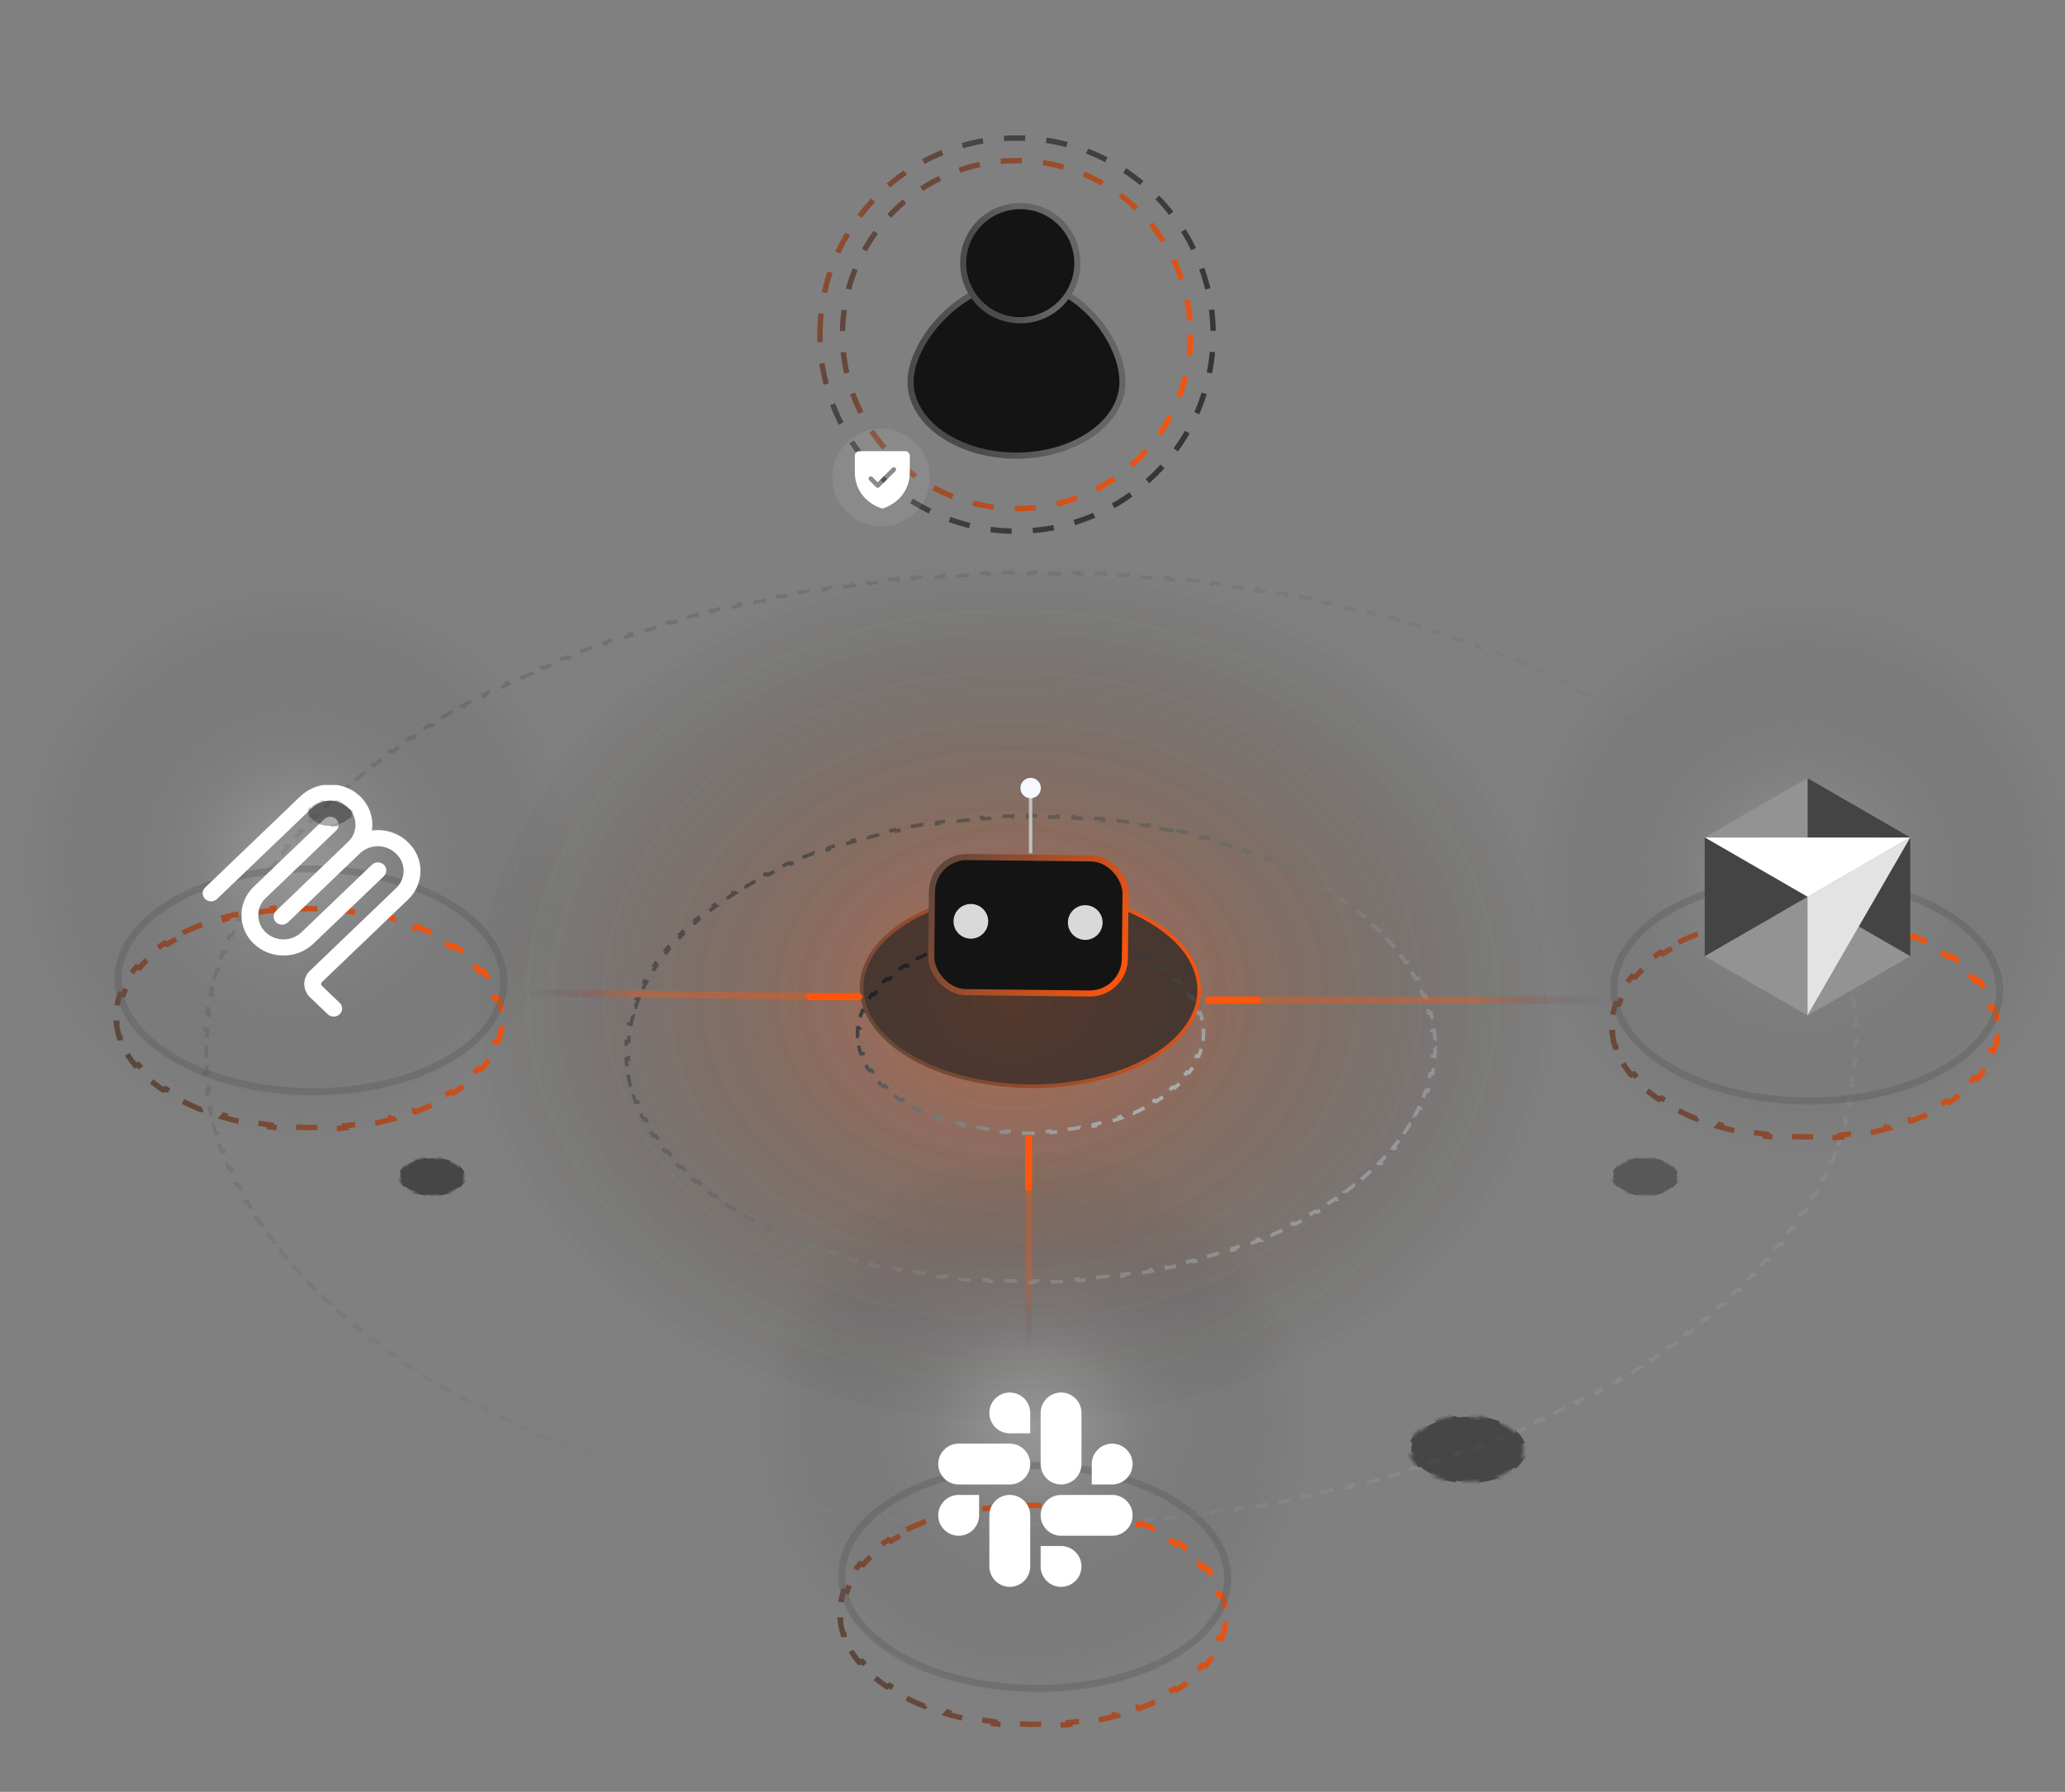 <svg width="318" height="276" viewBox="0 0 318 276" fill="none" xmlns="http://www.w3.org/2000/svg">
<rect x="0" y="0" width="318" height="276" fill="#808080" stroke="none"/>
<ellipse opacity="0.17" cx="155.959" cy="153.467" rx="89.764" ry="112.349" transform="rotate(90 155.959 153.467)" fill="url(#paint0_radial_4287_53180)"/>
<ellipse opacity="0.17" cx="155.959" cy="153.467" rx="89.764" ry="112.349" transform="rotate(90 155.959 153.467)" fill="url(#paint1_radial_4287_53180)"/>
<ellipse opacity="0.17" cx="155.959" cy="153.467" rx="89.764" ry="112.349" transform="rotate(90 155.959 153.467)" fill="url(#paint2_radial_4287_53180)"/>
<path d="M158.402 210.139C158.402 199.79 158.402 185.646 158.402 175.297" stroke="url(#paint3_linear_4287_53180)" stroke-opacity="0.35" stroke-width="1.089" stroke-linecap="round" stroke-linejoin="round"/>
<path d="M141.038 147.765C141.616 147.466 142.211 147.183 142.821 146.917L143.031 147.076C143.643 146.81 144.271 146.561 144.911 146.329L144.726 146.162C145.383 145.924 146.052 145.703 146.734 145.501L146.735 145.501L146.895 145.678C147.576 145.476 148.269 145.293 148.971 145.127L148.837 144.944C149.555 144.775 150.283 144.625 151.018 144.493L151.123 144.682C151.854 144.551 152.592 144.439 153.336 144.346L153.258 144.153C154.016 144.057 154.778 143.982 155.544 143.925L155.592 144.121C156.351 144.064 157.113 144.027 157.876 144.009L157.858 143.811L157.857 143.81C158.632 143.792 159.408 143.794 160.181 143.814L160.172 144.011C160.937 144.031 161.7 144.071 162.459 144.129L162.499 143.934C163.268 143.993 164.033 144.07 164.792 144.168L164.722 144.362C165.47 144.458 166.211 144.574 166.944 144.709L167.042 144.52C167.782 144.656 168.514 144.811 169.234 144.985L169.106 145.168C169.811 145.338 170.506 145.528 171.188 145.737L171.345 145.562C172.03 145.771 172.702 145.999 173.359 146.245L173.176 146.411C173.817 146.651 174.443 146.91 175.053 147.186L175.262 147.03C175.87 147.306 176.463 147.6 177.037 147.911L176.803 148.054C177.083 148.205 177.358 148.361 177.628 148.521C177.898 148.681 178.162 148.844 178.417 149.009L178.67 148.878C179.195 149.216 179.688 149.565 180.15 149.923L179.877 150.041C180.34 150.4 180.772 150.768 181.172 151.144L181.463 151.041C181.873 151.426 182.25 151.82 182.595 152.221L182.29 152.307C182.633 152.706 182.945 153.112 183.224 153.523L183.542 153.453C183.826 153.873 184.075 154.299 184.292 154.729L183.965 154.782C184.179 155.208 184.361 155.639 184.51 156.073L184.845 156.037C184.996 156.477 185.113 156.92 185.196 157.366L184.857 157.385C184.939 157.825 184.987 158.266 185.003 158.708L185.343 158.707C185.359 159.154 185.344 159.601 185.293 160.048L184.95 160.033C184.899 160.472 184.816 160.911 184.7 161.348L185.037 161.38C184.919 161.821 184.769 162.259 184.585 162.693L184.253 162.644C184.073 163.071 183.86 163.494 183.616 163.913L183.94 163.978C183.693 164.399 183.414 164.814 183.103 165.224L182.791 165.144C182.487 165.545 182.152 165.94 181.786 166.328L182.086 166.425C181.72 166.813 181.321 167.194 180.893 167.567L180.609 167.457C180.191 167.82 179.744 168.176 179.267 168.522L179.537 168.647C179.062 168.993 178.556 169.329 178.023 169.655L177.774 169.519C177.514 169.678 177.247 169.835 176.973 169.989C176.699 170.143 176.421 170.293 176.139 170.439L176.368 170.587C175.789 170.886 175.195 171.17 174.585 171.435L174.376 171.276C173.764 171.543 173.137 171.792 172.497 172.024L172.681 172.191C172.024 172.429 171.354 172.649 170.672 172.851L170.513 172.675C169.832 172.877 169.139 173.06 168.437 173.226L168.569 173.409C167.851 173.578 167.124 173.728 166.389 173.86L166.285 173.671C165.554 173.801 164.816 173.914 164.072 174.007L164.148 174.2C163.391 174.295 162.628 174.371 161.863 174.428L161.816 174.232C161.057 174.289 160.295 174.325 159.532 174.344L159.549 174.543C158.774 174.561 157.999 174.558 157.225 174.538L157.236 174.341C156.472 174.321 155.708 174.282 154.949 174.224L154.906 174.42C154.137 174.361 153.372 174.282 152.613 174.184L152.686 173.991C151.938 173.894 151.197 173.779 150.464 173.644L150.362 173.833C149.623 173.697 148.892 173.542 148.172 173.367L148.302 173.185C147.596 173.014 146.901 172.825 146.218 172.616L146.061 172.79C145.376 172.581 144.704 172.354 144.047 172.107L144.231 171.942C143.591 171.702 142.965 171.443 142.355 171.167L142.144 171.322C141.535 171.046 140.943 170.753 140.37 170.442L140.604 170.299C140.324 170.147 140.049 169.992 139.778 169.832C139.508 169.672 139.246 169.509 138.99 169.344L138.736 169.475C138.212 169.136 137.718 168.787 137.255 168.429L137.531 168.312C137.068 167.953 136.635 167.586 136.235 167.21L135.944 167.312C135.533 166.926 135.156 166.533 134.811 166.132L135.117 166.046C134.773 165.647 134.463 165.241 134.184 164.83L133.864 164.899C133.58 164.479 133.331 164.053 133.114 163.623L133.443 163.57C133.229 163.144 133.047 162.714 132.898 162.28L132.561 162.316C132.41 161.876 132.294 161.432 132.211 160.987L132.551 160.968C132.469 160.528 132.421 160.087 132.405 159.645L132.062 159.646C132.046 159.199 132.062 158.751 132.113 158.305L132.115 158.305L132.458 158.32C132.509 157.881 132.592 157.442 132.708 157.005L132.37 156.973C132.487 156.532 132.637 156.094 132.821 155.659L133.155 155.709C133.335 155.282 133.548 154.858 133.793 154.44L133.467 154.375C133.713 153.954 133.992 153.538 134.302 153.128L134.617 153.209C134.921 152.808 135.256 152.413 135.622 152.025L135.32 151.928L135.318 151.928C135.685 151.539 136.085 151.159 136.513 150.786L136.799 150.896C137.217 150.532 137.663 150.176 138.14 149.83L137.87 149.705C138.345 149.36 138.849 149.024 139.383 148.697L139.633 148.834C139.893 148.675 140.16 148.518 140.434 148.363C140.708 148.209 140.986 148.059 141.269 147.913L141.038 147.765Z" stroke="url(#paint4_linear_4287_53180)" stroke-width="0.561" stroke-dasharray="1.92 1.92"/>
<path opacity="0.63" d="M181.15 127.897C181.879 128.055 182.604 128.221 183.325 128.396L183.198 128.578C183.912 128.751 184.621 128.932 185.326 129.121L185.465 128.942C186.172 129.132 186.873 129.329 187.568 129.535L187.416 129.71C188.105 129.914 188.79 130.127 189.468 130.347L189.632 130.175C190.311 130.395 190.985 130.624 191.652 130.86L191.476 131.028C192.136 131.262 192.791 131.504 193.439 131.754L193.626 131.59C194.273 131.84 194.914 132.097 195.548 132.362L195.349 132.522C195.976 132.784 196.597 133.054 197.21 133.332L197.419 133.177C198.032 133.454 198.638 133.74 199.236 134.033L199.017 134.183C199.607 134.472 200.191 134.769 200.766 135.073L200.996 134.928C201.569 135.231 202.134 135.542 202.692 135.86L202.454 136C202.731 136.158 203.006 136.317 203.279 136.479C203.552 136.64 203.822 136.803 204.088 136.967L204.334 136.832C204.871 137.162 205.396 137.496 205.907 137.835L205.65 137.964C206.162 138.303 206.661 138.647 207.147 138.995L207.413 138.872C207.905 139.225 208.384 139.581 208.85 139.942L208.577 140.06C209.043 140.42 209.495 140.785 209.934 141.154L210.214 141.042C210.658 141.415 211.087 141.791 211.504 142.171L211.217 142.275C211.633 142.655 212.034 143.039 212.423 143.426L212.718 143.328C213.111 143.719 213.489 144.114 213.854 144.512L213.554 144.602C213.918 144.999 214.268 145.399 214.604 145.802L214.911 145.718C215.25 146.124 215.575 146.534 215.886 146.946L215.573 147.023C215.883 147.434 216.179 147.848 216.461 148.265L216.779 148.194C217.063 148.615 217.332 149.037 217.588 149.462L217.266 149.525C217.52 149.949 217.76 150.374 217.986 150.802L218.314 150.746C218.542 151.177 218.75 151.611 218.949 152.046L218.622 152.093C218.82 152.525 219.003 152.96 219.172 153.396L219.505 153.355C219.675 153.794 219.828 154.235 219.969 154.677L219.636 154.71C219.777 155.15 219.903 155.591 220.015 156.032L220.351 156.007C220.464 156.451 220.562 156.896 220.646 157.343L220.307 157.361C220.39 157.805 220.459 158.25 220.513 158.696L220.851 158.685C220.906 159.132 220.948 159.58 220.974 160.029L220.632 160.033C220.657 160.479 220.668 160.924 220.665 161.37L221.003 161.374C221 161.822 220.985 162.27 220.953 162.718L220.611 162.708C220.579 163.153 220.533 163.598 220.472 164.042L220.81 164.061C220.749 164.507 220.675 164.953 220.586 165.398L220.247 165.372C220.158 165.814 220.055 166.256 219.937 166.696L220.273 166.728C220.155 167.17 220.023 167.611 219.877 168.051L219.543 168.011C219.398 168.448 219.238 168.884 219.065 169.317L219.395 169.363C219.221 169.799 219.033 170.232 218.831 170.665L218.503 170.611C218.302 171.04 218.088 171.467 217.859 171.892L218.186 171.953C217.956 172.379 217.711 172.802 217.454 173.225L217.134 173.157C216.879 173.575 216.61 173.992 216.328 174.406L216.646 174.48C216.363 174.895 216.069 175.308 215.758 175.718L215.443 175.636C215.135 176.042 214.815 176.446 214.48 176.847L214.789 176.935C214.454 177.336 214.105 177.733 213.743 178.129L213.44 178.034C213.082 178.425 212.71 178.814 212.325 179.199L212.621 179.3C212.236 179.685 211.838 180.067 211.427 180.446L211.136 180.339C210.728 180.714 210.308 181.085 209.874 181.453L210.157 181.567C209.724 181.933 209.28 182.297 208.822 182.657L208.544 182.538C208.091 182.894 207.625 183.246 207.147 183.594L207.414 183.719C206.936 184.067 206.445 184.411 205.942 184.751L205.68 184.621C205.183 184.957 204.673 185.289 204.151 185.617L204.403 185.752C203.884 186.078 203.351 186.4 202.806 186.717L202.563 186.578C202.293 186.735 202.019 186.892 201.742 187.048C201.466 187.203 201.188 187.357 200.908 187.509L201.144 187.654C200.58 187.96 200.009 188.26 199.431 188.552L199.205 188.402C198.624 188.695 198.036 188.981 197.442 189.259L197.66 189.414C197.059 189.696 196.45 189.971 195.835 190.239L195.627 190.08C195.012 190.348 194.391 190.608 193.763 190.861L193.962 191.024L193.961 191.024C193.327 191.28 192.686 191.527 192.039 191.767L191.852 191.6C191.204 191.841 190.55 192.075 189.89 192.301L190.068 192.472C189.401 192.7 188.729 192.92 188.052 193.133L187.885 192.959C187.209 193.171 186.528 193.376 185.841 193.573L185.997 193.751L185.997 193.752C185.304 193.951 184.606 194.141 183.903 194.325L183.76 194.143C183.057 194.327 182.349 194.502 181.638 194.669L181.77 194.853C181.053 195.022 180.33 195.182 179.605 195.335L179.485 195.15C178.762 195.302 178.034 195.446 177.303 195.583L177.41 195.77C176.673 195.908 175.934 196.039 175.19 196.16L175.094 195.97C174.352 196.091 173.607 196.205 172.859 196.31L172.944 196.501C172.191 196.607 171.434 196.705 170.675 196.794L170.605 196.602C169.849 196.691 169.092 196.772 168.332 196.845L168.391 197.039C167.626 197.113 166.858 197.178 166.09 197.235L166.044 197.04C165.278 197.096 164.511 197.145 163.743 197.186L163.779 197.382C163.005 197.423 162.231 197.454 161.456 197.478L161.434 197.282C160.663 197.306 159.891 197.322 159.12 197.33L159.129 197.527C158.352 197.535 157.576 197.532 156.799 197.523L156.803 197.327C156.031 197.317 155.258 197.3 154.487 197.275L154.471 197.471C153.694 197.445 152.919 197.41 152.145 197.367L152.174 197.172C151.405 197.13 150.636 197.079 149.869 197.02L149.828 197.215C149.057 197.156 148.288 197.089 147.521 197.013L147.575 196.819C146.812 196.743 146.051 196.659 145.294 196.567L145.227 196.759C144.466 196.666 143.706 196.567 142.95 196.458L143.03 196.266C142.279 196.158 141.531 196.042 140.787 195.917L140.695 196.104C139.947 195.979 139.202 195.847 138.461 195.705L138.568 195.517C137.833 195.376 137.102 195.227 136.375 195.07L136.256 195.255C135.527 195.097 134.802 194.93 134.081 194.756L134.212 194.573C133.498 194.401 132.788 194.22 132.084 194.03L131.941 194.21C131.235 194.02 130.534 193.822 129.838 193.616L129.993 193.44C129.303 193.236 128.62 193.024 127.942 192.804L127.776 192.976C127.096 192.756 126.423 192.527 125.756 192.291L125.932 192.123C125.272 191.889 124.618 191.647 123.971 191.398L123.781 191.562C123.134 191.312 122.493 191.054 121.86 190.789L122.059 190.63C121.432 190.368 120.812 190.097 120.199 189.82L119.988 189.974C119.375 189.697 118.77 189.411 118.171 189.118L118.391 188.968C117.801 188.679 117.218 188.383 116.642 188.079L116.412 188.223C115.838 187.92 115.272 187.609 114.714 187.291L114.955 187.152L114.13 186.673C113.857 186.511 113.588 186.348 113.321 186.185L113.072 186.319C112.535 185.989 112.012 185.655 111.501 185.317L111.758 185.188C111.246 184.848 110.746 184.504 110.26 184.156L109.995 184.279C109.502 183.926 109.023 183.57 108.557 183.209L108.831 183.092C108.366 182.731 107.913 182.367 107.475 181.998L107.194 182.109C106.75 181.736 106.319 181.361 105.903 180.981L106.193 180.876C105.777 180.496 105.374 180.112 104.985 179.726L104.689 179.823C104.296 179.432 103.917 179.038 103.552 178.641L103.856 178.549C103.492 178.152 103.141 177.752 102.805 177.349L102.496 177.434C102.23 177.115 101.973 176.794 101.724 176.472L101.521 176.206L101.836 176.128C101.526 175.717 101.23 175.303 100.949 174.887L100.628 174.957C100.344 174.537 100.074 174.114 99.819 173.689L100.144 173.626C99.889 173.203 99.649 172.777 99.423 172.35L99.094 172.405C98.866 171.974 98.657 171.541 98.458 171.106L98.787 171.059C98.589 170.626 98.406 170.192 98.237 169.756L97.902 169.796C97.732 169.357 97.579 168.917 97.438 168.475L97.771 168.441C97.631 168.002 97.505 167.561 97.393 167.119L97.055 167.145C96.943 166.7 96.846 166.254 96.762 165.808L97.101 165.789C97.019 165.346 96.95 164.901 96.896 164.456L96.556 164.467C96.501 164.019 96.46 163.571 96.435 163.123L96.777 163.119C96.751 162.673 96.74 162.227 96.744 161.78L96.405 161.777C96.408 161.329 96.421 160.881 96.453 160.433L96.797 160.444C96.829 159.999 96.875 159.554 96.936 159.109L96.597 159.091C96.658 158.645 96.731 158.199 96.821 157.754L97.161 157.779C97.25 157.337 97.354 156.895 97.471 156.455L97.134 156.424C97.252 155.982 97.384 155.54 97.531 155.101L97.866 155.14C98.011 154.703 98.17 154.268 98.344 153.834L98.011 153.788C98.185 153.352 98.374 152.919 98.576 152.486L98.905 152.54C99.106 152.111 99.321 151.684 99.55 151.259L99.222 151.199C99.451 150.773 99.696 150.349 99.953 149.927L100.275 149.994C100.53 149.576 100.798 149.16 101.081 148.746L100.76 148.671C100.96 148.378 101.167 148.087 101.38 147.796L101.65 147.434L101.965 147.515C102.273 147.109 102.595 146.705 102.93 146.304L102.62 146.217L102.618 146.217C102.953 145.816 103.301 145.418 103.663 145.023L103.665 145.023L103.969 145.117C104.327 144.726 104.699 144.338 105.084 143.953L104.785 143.852C105.171 143.467 105.568 143.084 105.979 142.705L105.981 142.705L106.273 142.813C106.681 142.438 107.101 142.066 107.535 141.698L107.25 141.585L107.248 141.585C107.681 141.218 108.128 140.854 108.586 140.494L108.864 140.613C109.318 140.257 109.784 139.905 110.263 139.557L109.992 139.433C110.471 139.084 110.962 138.74 111.466 138.4L111.728 138.53C112.226 138.194 112.736 137.862 113.258 137.535L113.003 137.4C113.524 137.073 114.056 136.751 114.601 136.433L114.846 136.574C115.116 136.416 115.389 136.259 115.666 136.104C115.942 135.948 116.221 135.794 116.501 135.642L116.263 135.497C116.827 135.191 117.398 134.892 117.976 134.6L118.205 134.75C118.785 134.456 119.373 134.17 119.967 133.892L119.747 133.737C120.349 133.455 120.957 133.181 121.571 132.913L121.782 133.071C122.397 132.804 123.018 132.544 123.645 132.291L123.446 132.128C124.08 131.872 124.721 131.624 125.368 131.383L125.369 131.384L125.557 131.55C126.205 131.309 126.86 131.076 127.519 130.85L127.341 130.679L127.34 130.679C128.006 130.451 128.678 130.231 129.355 130.019L129.356 130.018L129.523 130.193C130.2 129.98 130.882 129.775 131.568 129.578L131.411 129.401C132.104 129.202 132.802 129.01 133.505 128.827L133.506 128.827L133.65 129.008C134.352 128.825 135.059 128.649 135.77 128.482L135.638 128.298L135.637 128.298C136.354 128.129 137.076 127.969 137.801 127.816L137.923 128.002C138.647 127.85 139.375 127.705 140.106 127.568L139.996 127.382C140.734 127.244 141.474 127.113 142.217 126.991L142.314 127.181C143.056 127.06 143.801 126.946 144.548 126.841L144.464 126.651C145.217 126.545 145.973 126.447 146.731 126.357L146.804 126.55C147.559 126.46 148.318 126.379 149.077 126.306L149.017 126.112C149.782 126.039 150.549 125.974 151.317 125.917L151.365 126.111C152.13 126.054 152.897 126.006 153.664 125.966L153.628 125.769C154.401 125.729 155.176 125.698 155.95 125.673L155.973 125.869C156.745 125.845 157.517 125.83 158.289 125.822L158.277 125.624C159.054 125.616 159.83 125.619 160.607 125.629L160.605 125.824C161.378 125.833 162.15 125.851 162.921 125.877L162.936 125.68C163.712 125.705 164.487 125.741 165.261 125.784L165.234 125.979C166.004 126.022 166.772 126.072 167.539 126.131L167.578 125.936C168.35 125.995 169.119 126.063 169.886 126.139L169.833 126.333C170.596 126.408 171.356 126.492 172.114 126.584L172.18 126.392C172.941 126.484 173.701 126.585 174.457 126.694L174.378 126.885C175.129 126.994 175.877 127.11 176.622 127.235L176.712 127.047C177.459 127.172 178.205 127.303 178.945 127.445L178.945 127.446L178.842 127.634C179.577 127.775 180.308 127.924 181.034 128.082L181.15 127.897Z" stroke="url(#paint5_linear_4287_53180)" stroke-width="0.561" stroke-dasharray="1.92 1.92"/>
<path opacity="0.21" d="M244.347 106.752C244.926 107.053 245.5 107.358 246.071 107.667L245.84 107.81C246.405 108.115 246.967 108.424 247.525 108.736L247.761 108.595C248.321 108.909 248.875 109.226 249.426 109.547L249.186 109.685C249.461 109.844 249.736 110.005 250.008 110.166C250.281 110.328 250.553 110.49 250.823 110.653L251.067 110.517C251.608 110.844 252.144 111.172 252.673 111.502L252.423 111.636C252.95 111.965 253.471 112.297 253.986 112.631L254.238 112.501C254.758 112.838 255.273 113.177 255.78 113.518L255.522 113.646C256.029 113.988 256.53 114.332 257.024 114.677L257.285 114.553C257.781 114.899 258.272 115.248 258.755 115.598L258.488 115.721C258.974 116.073 259.453 116.429 259.926 116.785L260.195 116.667C260.669 117.025 261.138 117.384 261.599 117.745L261.325 117.862C261.785 118.224 262.239 118.587 262.686 118.952L262.964 118.839C263.416 119.208 263.86 119.578 264.299 119.951L264.018 120.06C264.454 120.431 264.885 120.804 265.309 121.179L265.593 121.072C266.02 121.45 266.44 121.828 266.853 122.209L266.565 122.313C266.978 122.694 267.385 123.077 267.784 123.461L268.075 123.361C268.476 123.747 268.87 124.134 269.258 124.523L268.963 124.62C269.352 125.009 269.733 125.401 270.108 125.793L270.406 125.699C270.782 126.094 271.151 126.49 271.513 126.888L271.212 126.978C271.574 127.374 271.929 127.773 272.277 128.173L272.581 128.085C272.932 128.488 273.275 128.892 273.612 129.297L273.305 129.381C273.641 129.785 273.969 130.191 274.291 130.599L274.601 130.519C274.925 130.928 275.241 131.338 275.551 131.75L275.239 131.827C275.548 132.238 275.85 132.651 276.146 133.065L276.461 132.992C276.758 133.408 277.047 133.824 277.33 134.242L277.013 134.311C277.295 134.729 277.57 135.149 277.839 135.569L278.159 135.503C278.428 135.924 278.692 136.347 278.948 136.77L278.625 136.834C278.88 137.257 279.128 137.681 279.369 138.106L279.692 138.047C279.935 138.474 280.171 138.902 280.399 139.331L280.072 139.387C280.3 139.815 280.52 140.244 280.734 140.674L281.062 140.621C281.276 141.053 281.484 141.485 281.685 141.918L281.354 141.968C281.554 142.4 281.747 142.834 281.933 143.268L282.264 143.224C282.451 143.659 282.631 144.095 282.803 144.531L282.47 144.574C282.642 145.01 282.807 145.447 282.965 145.885L283.298 145.847C283.457 146.286 283.609 146.726 283.753 147.166L283.418 147.201C283.562 147.64 283.699 148.08 283.829 148.521L284.164 148.49C284.294 148.932 284.421 149.374 284.537 149.817L284.196 149.845C284.312 150.287 284.421 150.729 284.523 151.172L284.861 151.148C284.963 151.592 285.059 152.037 285.147 152.482L284.808 152.503C284.896 152.946 284.975 153.391 285.049 153.835L285.388 153.819C285.462 154.265 285.531 154.711 285.59 155.157L285.249 155.17C285.308 155.615 285.361 156.061 285.407 156.507L285.747 156.498C285.792 156.945 285.832 157.391 285.863 157.839L285.522 157.845C285.553 158.29 285.577 158.737 285.594 159.183L285.936 159.181C285.953 159.628 285.964 160.075 285.967 160.523L285.626 160.521C285.629 160.967 285.624 161.413 285.614 161.86L285.954 161.865C285.944 162.312 285.928 162.759 285.903 163.206L285.56 163.197C285.535 163.643 285.503 164.088 285.465 164.534L285.805 164.546C285.766 164.992 285.72 165.439 285.667 165.885L285.328 165.869C285.276 166.314 285.216 166.758 285.149 167.202L285.489 167.221C285.422 167.666 285.347 168.111 285.266 168.556L284.927 168.533C284.847 168.976 284.76 169.419 284.665 169.861L285.004 169.888C284.909 170.331 284.807 170.774 284.698 171.216L284.361 171.185C284.253 171.626 284.137 172.067 284.015 172.507L284.353 172.541C284.231 172.981 284.1 173.421 283.964 173.86L283.629 173.823C283.493 174.261 283.35 174.699 283.201 175.136L283.536 175.177C283.386 175.614 283.228 176.051 283.065 176.488L282.732 176.444C282.569 176.878 282.399 177.312 282.223 177.745L282.556 177.793C282.379 178.227 282.194 178.66 282.003 179.093L281.672 179.042C281.482 179.473 281.286 179.903 281.082 180.332L281.412 180.386C281.208 180.816 280.997 181.244 280.779 181.672L280.451 181.615C280.234 182.042 280.01 182.468 279.78 182.893L280.107 182.954C279.877 183.379 279.638 183.802 279.394 184.224L279.07 184.16C278.827 184.582 278.576 185.002 278.32 185.421L278.643 185.49C278.386 185.91 278.12 186.328 277.849 186.746L277.53 186.675C277.261 187.09 276.985 187.505 276.703 187.918L277.021 187.993C276.737 188.407 276.446 188.82 276.15 189.232L275.834 189.154C275.539 189.563 275.237 189.972 274.929 190.379L275.242 190.461C274.934 190.868 274.618 191.274 274.296 191.678L273.986 191.594C273.665 191.998 273.337 192.401 273.003 192.802L273.311 192.889C272.978 193.289 272.637 193.688 272.29 194.085L271.985 193.995C271.64 194.391 271.287 194.786 270.929 195.179L271.231 195.272C270.872 195.666 270.506 196.058 270.134 196.449L269.835 196.353C269.466 196.74 269.089 197.126 268.707 197.511L269.003 197.611C268.619 197.997 268.23 198.381 267.833 198.764L267.54 198.661C267.146 199.041 266.746 199.42 266.339 199.797L266.629 199.903C266.223 200.28 265.811 200.655 265.392 201.029L265.104 200.92C264.686 201.292 264.262 201.662 263.831 202.031L264.114 202.143C263.685 202.511 263.251 202.878 262.808 203.242L262.527 203.127C262.087 203.489 261.641 203.85 261.188 204.209L261.464 204.326C261.01 204.686 260.553 205.045 260.087 205.401L259.812 205.281C259.351 205.633 258.883 205.983 258.41 206.332L258.679 206.455C258.204 206.804 257.724 207.152 257.237 207.498L256.972 207.372C256.487 207.716 255.995 208.058 255.498 208.398L255.761 208.527C255.267 208.865 254.765 209.201 254.259 209.536L254.001 209.405C253.496 209.738 252.985 210.07 252.468 210.399L252.721 210.533C252.205 210.862 251.682 211.189 251.154 211.514L250.904 211.378C250.381 211.7 249.851 212.02 249.315 212.337L249.562 212.476C249.025 212.795 248.481 213.111 247.933 213.426L247.692 213.284C247.419 213.441 247.143 213.597 246.867 213.753C246.59 213.909 246.313 214.064 246.035 214.218L246.273 214.36C245.714 214.669 245.153 214.975 244.588 215.277L244.354 215.131C243.791 215.432 243.224 215.729 242.653 216.024L242.883 216.171C242.306 216.468 241.727 216.762 241.144 217.052L240.919 216.902C240.336 217.192 239.749 217.479 239.159 217.762L239.378 217.914C238.786 218.198 238.192 218.479 237.594 218.756L237.378 218.6C236.777 218.879 236.172 219.154 235.564 219.425L235.775 219.582C235.164 219.854 234.55 220.122 233.933 220.388L233.727 220.229C233.112 220.494 232.493 220.755 231.871 221.012L232.074 221.174L232.073 221.174C231.444 221.434 230.811 221.689 230.177 221.942L229.982 221.78C229.349 222.032 228.713 222.28 228.074 222.525L228.266 222.69C227.624 222.936 226.978 223.178 226.33 223.416L226.145 223.25C225.495 223.489 224.842 223.725 224.187 223.957L224.367 224.126C223.71 224.358 223.05 224.587 222.388 224.812L222.213 224.642C221.55 224.867 220.884 225.089 220.215 225.307L220.385 225.479C219.712 225.698 219.038 225.913 218.36 226.125L218.195 225.951C217.519 226.162 216.841 226.37 216.16 226.573L216.32 226.748C215.634 226.954 214.945 227.155 214.254 227.353L214.1 227.175C213.41 227.372 212.718 227.566 212.023 227.755L212.171 227.934C211.475 228.124 210.776 228.311 210.075 228.493L209.932 228.313C209.229 228.496 208.523 228.675 207.816 228.85L207.953 229.031C207.244 229.207 206.534 229.379 205.821 229.547L205.688 229.364C204.975 229.531 204.261 229.696 203.544 229.856L203.669 230.04C202.948 230.201 202.227 230.359 201.503 230.512L201.382 230.326C200.659 230.478 199.935 230.628 199.209 230.773L199.323 230.959C198.592 231.105 197.861 231.248 197.127 231.386L197.018 231.197C196.285 231.335 195.551 231.469 194.815 231.598L194.918 231.787C194.18 231.917 193.441 232.045 192.7 232.167L192.701 232.167L192.603 231.976C191.861 232.099 191.117 232.218 190.373 232.332L190.464 232.523C189.717 232.637 188.97 232.749 188.221 232.856L188.136 232.664C187.387 232.771 186.637 232.873 185.887 232.972L185.965 233.165C185.211 233.264 184.457 233.36 183.701 233.452L183.627 233.257C182.873 233.348 182.117 233.436 181.361 233.519L181.428 233.712C180.668 233.796 179.907 233.877 179.145 233.952L179.084 233.757C178.324 233.832 177.562 233.904 176.8 233.971L176.855 234.166C176.091 234.234 175.326 234.298 174.56 234.358L174.511 234.161C173.746 234.221 172.98 234.277 172.214 234.328L172.257 234.524C171.488 234.575 170.719 234.624 169.949 234.667L169.912 234.471C169.144 234.514 168.375 234.553 167.606 234.589L167.637 234.786C166.865 234.821 166.093 234.853 165.32 234.88L165.296 234.683C164.525 234.711 163.754 234.734 162.983 234.754L163.001 234.95C162.228 234.97 161.453 234.986 160.679 234.997L160.667 234.799C159.895 234.81 159.122 234.818 158.349 234.821L158.356 235.018C157.581 235.021 156.806 235.02 156.032 235.015L156.032 234.818C155.259 234.813 154.486 234.805 153.714 234.792L153.708 234.989C152.933 234.976 152.158 234.959 151.384 234.938L151.397 234.74C150.625 234.719 149.853 234.694 149.081 234.665L149.061 234.863C148.288 234.833 147.515 234.799 146.742 234.761L146.768 234.565C145.997 234.528 145.226 234.486 144.457 234.441L144.426 234.638C143.654 234.592 142.883 234.542 142.112 234.488L142.15 234.292C141.382 234.239 140.614 234.182 139.848 234.12L139.804 234.316C139.035 234.254 138.268 234.187 137.502 234.117L137.551 233.922C136.787 233.852 136.023 233.779 135.261 233.701L135.204 233.896C134.439 233.818 133.676 233.735 132.914 233.648L132.976 233.455C132.217 233.369 131.459 233.279 130.702 233.185L130.632 233.379C129.873 233.284 129.115 233.185 128.358 233.083L128.433 232.891C127.679 232.789 126.926 232.683 126.175 232.573L126.093 232.764C125.341 232.654 124.59 232.539 123.841 232.42L123.928 232.23C123.181 232.112 122.434 231.99 121.69 231.864L121.596 232.053C120.851 231.927 120.107 231.797 119.364 231.662L119.465 231.474C118.725 231.34 117.988 231.202 117.252 231.06L117.147 231.247C116.409 231.105 115.674 230.958 114.94 230.808L115.051 230.622C114.321 230.472 113.593 230.318 112.867 230.161L112.749 230.345C112.022 230.187 111.296 230.025 110.573 229.859L110.696 229.676C109.975 229.51 109.257 229.341 108.54 229.167L108.41 229.349C107.693 229.176 106.979 228.998 106.268 228.817L106.403 228.636C105.693 228.455 104.985 228.271 104.281 228.082L104.139 228.261C103.434 228.072 102.731 227.879 102.03 227.682L102.177 227.504C101.48 227.308 100.786 227.108 100.094 226.904L99.941 227.08C99.247 226.875 98.555 226.667 97.867 226.455L98.026 226.281C97.343 226.07 96.662 225.856 95.984 225.637L95.82 225.809C95.14 225.59 94.463 225.367 93.789 225.14L93.96 224.97C93.289 224.744 92.621 224.514 91.956 224.281L91.78 224.449C91.117 224.215 90.456 223.978 89.798 223.737L89.98 223.571C89.324 223.33 88.672 223.086 88.022 222.839L87.834 223.003C87.185 222.755 86.539 222.503 85.896 222.248L86.089 222.086C85.451 221.832 84.816 221.574 84.184 221.313L83.986 221.473C83.352 221.21 82.722 220.944 82.096 220.674L82.298 220.517C81.677 220.249 81.058 219.979 80.444 219.704L80.235 219.859C79.62 219.584 79.009 219.305 78.401 219.022L78.614 218.869C78.008 218.588 77.406 218.302 76.807 218.013L76.588 218.165C75.992 217.878 75.402 217.585 74.814 217.29L75.037 217.142C74.451 216.848 73.867 216.551 73.288 216.25L73.059 216.396C72.48 216.095 71.906 215.79 71.335 215.481L71.568 215.338C71.003 215.033 70.441 214.724 69.883 214.412L69.645 214.553C69.086 214.239 68.531 213.922 67.98 213.601L68.222 213.463C67.947 213.304 67.672 213.143 67.399 212.981C67.126 212.82 66.855 212.658 66.585 212.495L66.339 212.631C65.798 212.304 65.262 211.976 64.734 211.646L64.985 211.512C64.458 211.183 63.937 210.851 63.422 210.517L63.168 210.647C62.661 210.318 62.158 209.988 61.663 209.655L61.626 209.63L61.886 209.501C61.379 209.16 60.879 208.816 60.384 208.47L60.121 208.594C59.625 208.248 59.133 207.9 58.65 207.549L58.652 207.549L58.921 207.427C58.435 207.074 57.955 206.719 57.483 206.363L57.211 206.481C56.737 206.123 56.269 205.764 55.808 205.402L56.083 205.286C55.623 204.925 55.169 204.561 54.722 204.196L54.443 204.308C53.992 203.94 53.546 203.57 53.108 203.197L53.391 203.088C52.953 202.717 52.523 202.344 52.099 201.969L51.813 202.075C51.387 201.697 50.966 201.319 50.553 200.938L50.844 200.834C50.431 200.454 50.024 200.071 49.625 199.686L49.331 199.787C48.93 199.401 48.536 199.014 48.148 198.625L48.445 198.528C48.056 198.139 47.675 197.747 47.3 197.355L47.001 197.449C46.624 197.054 46.255 196.658 45.893 196.26L46.196 196.17C45.834 195.774 45.479 195.375 45.131 194.975L44.825 195.062C44.474 194.66 44.132 194.256 43.795 193.85L44.104 193.767C43.768 193.362 43.438 192.957 43.117 192.549L42.805 192.629C42.482 192.22 42.165 191.81 41.855 191.398L42.169 191.321C41.859 190.91 41.557 190.497 41.261 190.082L40.945 190.156C40.648 189.74 40.358 189.324 40.075 188.906L40.396 188.836C40.113 188.418 39.837 187.999 39.569 187.579L39.248 187.645C38.978 187.224 38.715 186.801 38.459 186.377L38.783 186.314C38.528 185.891 38.28 185.467 38.039 185.042L37.714 185.101C37.472 184.674 37.236 184.246 37.008 183.817L37.336 183.761C37.108 183.333 36.888 182.904 36.674 182.474L36.344 182.526C36.13 182.094 35.922 181.662 35.721 181.229L36.054 181.18C35.854 180.748 35.661 180.314 35.475 179.88L35.143 179.925C35.066 179.746 34.989 179.567 34.915 179.387L34.604 178.616L34.938 178.574C34.766 178.138 34.601 177.701 34.443 177.263L34.109 177.301C33.95 176.862 33.797 176.422 33.653 175.982L33.991 175.947C33.847 175.508 33.709 175.068 33.58 174.627L33.242 174.658C33.197 174.503 33.15 174.347 33.106 174.192L32.871 173.331L33.212 173.303C33.096 172.861 32.987 172.419 32.885 171.976L32.546 171.999C32.444 171.555 32.347 171.111 32.259 170.666L32.6 170.645C32.512 170.202 32.432 169.757 32.359 169.313L32.018 169.329C31.944 168.883 31.876 168.437 31.817 167.99L32.158 167.977C32.099 167.532 32.047 167.087 32.001 166.641L31.66 166.651C31.615 166.204 31.574 165.757 31.543 165.309L31.886 165.303C31.855 164.857 31.831 164.411 31.814 163.965L31.47 163.967C31.453 163.52 31.442 163.073 31.439 162.625L31.782 162.627C31.779 162.181 31.783 161.734 31.794 161.288L31.451 161.283C31.462 160.836 31.479 160.389 31.504 159.942L31.847 159.951C31.872 159.505 31.905 159.06 31.943 158.614L31.6 158.602C31.639 158.155 31.684 157.709 31.737 157.263L32.08 157.279C32.132 156.834 32.192 156.39 32.259 155.946L31.917 155.927C31.984 155.481 32.058 155.036 32.139 154.592L32.48 154.615C32.561 154.172 32.648 153.729 32.743 153.287L32.402 153.26C32.497 152.817 32.599 152.375 32.707 151.933L33.047 151.963C33.155 151.522 33.27 151.081 33.392 150.641L33.053 150.607C33.175 150.167 33.306 149.727 33.442 149.288L33.779 149.325C33.915 148.887 34.057 148.448 34.207 148.012L33.87 147.971C34.02 147.533 34.178 147.096 34.342 146.659L34.676 146.704C34.839 146.27 35.009 145.836 35.186 145.403L34.851 145.355C35.028 144.921 35.213 144.488 35.403 144.055L35.736 144.106C35.926 143.675 36.122 143.245 36.326 142.816L35.995 142.761C36.199 142.332 36.41 141.903 36.628 141.475L36.956 141.533C37.173 141.106 37.398 140.68 37.628 140.255L37.3 140.193C37.53 139.769 37.769 139.346 38.013 138.923L38.338 138.988C38.581 138.566 38.832 138.146 39.088 137.727L38.764 137.658C39.021 137.238 39.286 136.82 39.557 136.402L39.877 136.473C40.147 136.058 40.424 135.643 40.706 135.23L40.386 135.155C40.669 134.741 40.961 134.329 41.258 133.917L41.574 133.994C41.869 133.585 42.17 133.176 42.478 132.768L42.164 132.687C42.472 132.28 42.789 131.875 43.111 131.47L43.423 131.554C43.744 131.15 44.071 130.747 44.405 130.346L44.096 130.258C44.429 129.858 44.769 129.46 45.116 129.063L45.423 129.153C45.768 128.757 46.121 128.362 46.479 127.969L46.175 127.876C46.534 127.482 46.901 127.089 47.273 126.698L47.573 126.795C47.942 126.408 48.319 126.021 48.701 125.636L48.404 125.537C48.787 125.151 49.177 124.767 49.573 124.384L49.868 124.487C50.262 124.107 50.663 123.728 51.069 123.35L50.778 123.245C51.184 122.868 51.596 122.493 52.016 122.12L52.304 122.228C52.722 121.856 53.147 121.485 53.578 121.116L53.293 121.005C53.722 120.637 54.157 120.27 54.599 119.906L54.881 120.021C55.321 119.659 55.767 119.298 56.22 118.939L55.943 118.822C56.396 118.462 56.854 118.103 57.32 117.746L57.596 117.867C58.057 117.515 58.525 117.165 58.998 116.816L58.728 116.693C59.202 116.343 59.683 115.996 60.169 115.65L60.437 115.776C60.922 115.432 61.412 115.089 61.909 114.749L61.645 114.621C62.14 114.283 62.641 113.947 63.147 113.612L63.407 113.743C63.911 113.41 64.423 113.078 64.94 112.749L64.684 112.614C65.201 112.285 65.725 111.959 66.253 111.633L66.504 111.77C67.027 111.448 67.556 111.128 68.092 110.81L67.844 110.671C68.38 110.352 68.925 110.037 69.474 109.722L69.716 109.864C69.989 109.707 70.264 109.55 70.54 109.395C70.817 109.239 71.095 109.084 71.373 108.93L71.134 108.788C71.692 108.479 72.252 108.173 72.817 107.871L73.053 108.017C73.616 107.716 74.184 107.419 74.755 107.124L74.525 106.976C75.1 106.68 75.679 106.386 76.261 106.096L76.489 106.246C77.072 105.956 77.659 105.669 78.249 105.386L78.028 105.234C78.62 104.95 79.214 104.669 79.812 104.392L80.029 104.547C80.63 104.269 81.236 103.994 81.844 103.723L81.631 103.566C82.242 103.294 82.856 103.025 83.474 102.76L83.681 102.919C84.296 102.654 84.915 102.393 85.537 102.136L85.333 101.974C85.961 101.714 86.595 101.459 87.23 101.206L87.426 101.368C88.059 101.116 88.695 100.868 89.334 100.623L89.141 100.457C89.783 100.211 90.429 99.97 91.077 99.731L91.264 99.898C91.913 99.658 92.566 99.423 93.221 99.191L93.038 99.022C93.696 98.789 94.356 98.561 95.019 98.336L95.196 98.506C95.859 98.281 96.525 98.059 97.193 97.841L97.021 97.669C97.694 97.45 98.369 97.235 99.046 97.023L99.213 97.196C99.889 96.985 100.567 96.778 101.248 96.575L101.087 96.399C101.773 96.194 102.462 95.993 103.152 95.795L103.308 95.973C103.998 95.776 104.69 95.582 105.384 95.393L105.235 95.214C105.932 95.024 106.631 94.837 107.332 94.654L107.476 94.835C108.179 94.652 108.885 94.473 109.592 94.298L109.453 94.116C110.162 93.941 110.873 93.769 111.586 93.601L111.719 93.784C112.432 93.616 113.147 93.452 113.864 93.292L113.737 93.108C114.457 92.947 115.179 92.789 115.904 92.636L115.904 92.636L116.027 92.822C116.749 92.669 117.473 92.52 118.199 92.375L118.084 92.189C118.814 92.043 119.545 91.9 120.279 91.762L120.39 91.951C121.123 91.813 121.857 91.68 122.593 91.55L122.489 91.361C123.227 91.23 123.966 91.103 124.707 90.981L124.806 91.171C125.548 91.049 126.291 90.93 127.035 90.816L126.943 90.625C127.69 90.51 128.437 90.399 129.186 90.292L129.273 90.484C130.021 90.377 130.771 90.275 131.521 90.176L131.441 89.983C132.195 89.884 132.95 89.787 133.706 89.696L133.782 89.89C134.536 89.799 135.291 89.712 136.047 89.629L135.978 89.435C136.738 89.351 137.499 89.271 138.261 89.196L138.262 89.195L138.324 89.39C139.084 89.315 139.846 89.244 140.608 89.177L140.551 88.982C141.315 88.914 142.08 88.85 142.846 88.79L142.896 88.986C143.662 88.927 144.428 88.871 145.194 88.82L145.15 88.624C145.918 88.572 146.687 88.524 147.457 88.481L147.496 88.677C148.264 88.634 149.033 88.595 149.802 88.559L149.77 88.363C150.542 88.327 151.314 88.295 152.087 88.267L152.112 88.465C152.883 88.437 153.654 88.414 154.425 88.394L154.405 88.197C155.179 88.177 155.953 88.163 156.728 88.152L156.742 88.349C157.514 88.337 158.286 88.33 159.058 88.327L159.051 88.129C159.825 88.126 160.6 88.127 161.375 88.132L161.375 88.329C162.148 88.334 162.921 88.343 163.694 88.356L163.699 88.158C164.474 88.171 165.249 88.189 166.023 88.211L166.012 88.407C166.784 88.428 167.555 88.454 168.327 88.483L168.345 88.285C169.119 88.315 169.892 88.348 170.665 88.386L170.64 88.583C171.411 88.62 172.181 88.661 172.951 88.707L172.981 88.51C173.753 88.555 174.524 88.606 175.294 88.66L175.258 88.856C176.026 88.909 176.794 88.966 177.56 89.028L177.603 88.832C178.372 88.894 179.139 88.961 179.906 89.031L179.857 89.226C180.621 89.296 181.385 89.37 182.147 89.447L182.203 89.252L182.203 89.251C182.967 89.329 183.73 89.413 184.492 89.5L184.432 89.693C185.191 89.779 185.95 89.868 186.707 89.963L186.774 89.769C187.533 89.864 188.291 89.963 189.047 90.065L188.975 90.257C189.729 90.359 190.482 90.465 191.233 90.575L191.314 90.383C192.066 90.494 192.816 90.609 193.566 90.728L193.48 90.918C194.227 91.036 194.974 91.158 195.718 91.284L195.811 91.094C196.556 91.221 197.3 91.351 198.042 91.486L197.943 91.674C198.683 91.808 199.42 91.946 200.156 92.088L200.26 91.9C200.998 92.043 201.733 92.19 202.466 92.34L202.357 92.526C203.087 92.676 203.815 92.829 204.541 92.987L204.658 92.802C205.385 92.96 206.111 93.122 206.835 93.288L206.712 93.472C207.433 93.638 208.152 93.807 208.869 93.981L208.997 93.799C209.713 93.972 210.427 94.15 211.138 94.331L211.005 94.511C211.714 94.692 212.422 94.877 213.127 95.066L213.267 94.887C213.973 95.076 214.676 95.269 215.376 95.466L215.23 95.644C215.928 95.84 216.623 96.039 217.315 96.243L217.466 96.068C218.16 96.272 218.85 96.48 219.539 96.693L219.381 96.867C220.065 97.078 220.746 97.292 221.424 97.511L221.587 97.339C222.266 97.558 222.943 97.781 223.617 98.008L223.448 98.178C224.119 98.404 224.787 98.634 225.452 98.868L225.626 98.699C226.29 98.933 226.951 99.17 227.608 99.411L227.429 99.577C228.085 99.817 228.737 100.061 229.387 100.309L229.571 100.145C230.22 100.393 230.866 100.644 231.509 100.9L231.319 101.062C231.957 101.316 232.592 101.574 233.224 101.835L233.421 101.675C234.054 101.938 234.685 102.203 235.312 102.473L235.11 102.631C235.731 102.899 236.349 103.169 236.964 103.444L237.172 103.288C237.787 103.563 238.397 103.843 239.005 104.126L238.794 104.279C239.4 104.56 240.003 104.845 240.602 105.135L240.819 104.983C241.414 105.27 242.004 105.563 242.592 105.857L242.372 106.005C242.958 106.299 243.54 106.597 244.119 106.898L244.347 106.752Z" stroke="url(#paint6_linear_4287_53180)" stroke-width="0.561" stroke-dasharray="1.92 1.92"/>
<path d="M140.406 141.49C150.623 135.738 167.085 135.916 177.175 141.887C187.265 147.859 187.162 157.363 176.945 163.116C166.729 168.868 150.267 168.69 140.177 162.718C130.087 156.747 130.19 147.242 140.406 141.49Z" fill="#141414" fill-opacity="0.6" stroke="url(#paint7_linear_4287_53180)" stroke-width="0.561"/>
<rect x="143.573" y="131.952" width="29.817" height="20.815" rx="5.392" transform="rotate(0.619 143.573 131.952)" fill="#141414" stroke="url(#paint8_linear_4287_53180)" stroke-width="0.938"/>
<path d="M158.707 122.434L158.707 131.441" stroke="#C0C0C0" stroke-width="0.53"/>
<circle cx="158.714" cy="121.385" r="1.571" transform="rotate(0.619 158.714 121.385)" fill="#F5F8FF"/>
<circle cx="167.124" cy="142.099" r="2.672" transform="rotate(0.619 167.124 142.099)" fill="#D9D9D9"/>
<circle cx="149.507" cy="141.912" r="2.672" transform="rotate(0.619 149.507 141.912)" fill="#D9D9D9"/>
<circle opacity="0.2" cx="277.079" cy="135.247" r="56.137" fill="url(#paint9_radial_4287_53180)"/>
<path d="M258.473 145.146C259.464 144.657 260.499 144.213 261.569 143.812L261.849 144.059C262.922 143.657 264.031 143.301 265.168 142.99L264.945 142.724C266.118 142.404 267.322 142.132 268.546 141.906L268.707 142.186C269.92 141.962 271.155 141.786 272.403 141.657L272.307 141.368C273.582 141.236 274.871 141.153 276.163 141.119L276.193 141.411C277.466 141.377 278.743 141.391 280.014 141.452L280.05 141.161C281.341 141.223 282.628 141.333 283.9 141.493L283.799 141.78C285.044 141.936 286.275 142.138 287.484 142.388L287.649 142.112C288.868 142.364 290.065 142.663 291.231 143.009L291.232 143.009L291.003 143.269C292.134 143.604 293.235 143.984 294.299 144.409L294.582 144.169C295.643 144.592 296.668 145.059 297.648 145.57L297.312 145.786C297.785 146.033 298.248 146.29 298.699 146.557C299.15 146.824 299.584 147.097 299.999 147.376L300.381 147.187C301.241 147.766 302.024 148.369 302.731 148.992L302.309 149.15C303.017 149.774 303.648 150.419 304.2 151.08L304.656 150.955C305.226 151.636 305.713 152.334 306.119 153.044L305.639 153.133C306.041 153.837 306.361 154.552 306.6 155.274L307.099 155.223C307.343 155.961 307.502 156.706 307.578 157.453L307.073 157.467C307.148 158.202 307.14 158.939 307.049 159.673L307.554 159.697C307.461 160.442 307.287 161.184 307.026 161.917L306.529 161.854C306.274 162.571 305.939 163.279 305.521 163.974L306 164.074C305.579 164.774 305.077 165.462 304.493 166.131L304.039 165.996C303.473 166.644 302.828 167.276 302.106 167.885L302.525 168.052C301.805 168.659 301.009 169.245 300.137 169.805L299.758 169.608C299.338 169.878 298.898 170.141 298.441 170.399C297.984 170.656 297.516 170.903 297.038 171.139L297.37 171.363C296.378 171.853 295.344 172.297 294.274 172.697L293.996 172.451C292.923 172.853 291.814 173.209 290.676 173.519L290.899 173.785C289.725 174.105 288.522 174.378 287.298 174.604L287.139 174.324C285.925 174.548 284.689 174.724 283.442 174.853L283.537 175.142C282.261 175.274 280.972 175.356 279.68 175.391L279.651 175.099C278.378 175.133 277.101 175.119 275.83 175.057L275.793 175.349C274.502 175.286 273.216 175.176 271.943 175.016L272.045 174.73C270.801 174.574 269.57 174.371 268.362 174.121L268.195 174.397C266.976 174.145 265.778 173.847 264.612 173.501L264.841 173.24C263.711 172.905 262.61 172.525 261.546 172.1L261.26 172.341C260.199 171.917 259.175 171.451 258.194 170.94L258.532 170.723C258.296 170.6 258.062 170.474 257.831 170.346L257.146 169.953C256.695 169.686 256.261 169.412 255.846 169.133L255.461 169.322C254.601 168.744 253.819 168.141 253.112 167.518L253.536 167.36C252.828 166.735 252.196 166.09 251.644 165.43L251.187 165.555C250.617 164.873 250.13 164.175 249.724 163.465L250.207 163.377C249.805 162.673 249.483 161.957 249.244 161.235L248.745 161.286C248.5 160.548 248.341 159.803 248.265 159.056L248.771 159.043C248.697 158.308 248.705 157.57 248.795 156.837L248.289 156.812C248.381 156.068 248.557 155.326 248.817 154.593L249.315 154.655C249.57 153.939 249.907 153.23 250.324 152.535L249.843 152.436C250.189 151.861 250.588 151.295 251.043 150.741L251.351 150.378L251.805 150.514C252.371 149.865 253.017 149.234 253.739 148.625L253.318 148.458C254.038 147.85 254.833 147.264 255.706 146.704L256.086 146.902C256.507 146.632 256.947 146.368 257.404 146.11C257.861 145.853 258.328 145.606 258.806 145.37L258.473 145.146Z" stroke="url(#paint10_linear_4287_53180)" stroke-width="0.832" stroke-dasharray="3.26 3.26"/>
<path d="M299.37 140.534C310.9 147.358 310.783 158.219 299.108 164.792C287.433 171.366 268.622 171.162 257.092 164.338C245.562 157.514 245.679 146.654 257.354 140.08C269.029 133.507 287.84 133.71 299.37 140.534Z" stroke="#575757" stroke-opacity="0.35" stroke-width="1.089" stroke-linecap="round" stroke-linejoin="round"/>
<path d="M278.346 156.416V138.137L262.516 147.277L278.346 156.416Z" fill="#939393"/>
<path d="M294.182 128.998L278.352 156.418V138.138L294.182 128.998Z" fill="#E3E3E3"/>
<path d="M262.516 128.998H294.176L278.346 138.138L262.516 128.998Z" fill="white"/>
<path d="M278.352 119.859V128.999H294.182L278.352 119.859Z" fill="#444444"/>
<path d="M262.516 128.999H278.346V119.859L262.516 128.999Z" fill="#939393"/>
<path d="M294.182 147.277L286.267 142.707L278.352 156.417L294.182 147.277Z" fill="#939393"/>
<path d="M294.177 128.998L286.262 142.708L294.177 147.278V128.998Z" fill="#444444"/>
<path d="M278.346 138.138L262.516 147.278V128.998L278.346 138.138Z" fill="#444444"/>
<circle opacity="0.2" cx="159.165" cy="219.311" r="56.137" fill="url(#paint11_radial_4287_53180)"/>
<path d="M139.594 235.625C140.585 235.136 141.62 234.691 142.69 234.291L142.97 234.537C144.043 234.136 145.152 233.779 146.289 233.469L146.066 233.203C147.239 232.883 148.443 232.611 149.667 232.385L149.828 232.664C151.042 232.44 152.276 232.264 153.524 232.135L153.428 231.846C154.703 231.715 155.992 231.632 157.284 231.597L157.315 231.889C158.587 231.855 159.864 231.869 161.135 231.931L161.171 231.639C162.462 231.702 163.749 231.812 165.021 231.971L164.92 232.258C166.165 232.414 167.396 232.617 168.605 232.867L168.77 232.591C169.989 232.843 171.186 233.142 172.352 233.488L172.353 233.487L172.124 233.748C173.255 234.083 174.356 234.463 175.42 234.887L175.703 234.647C176.764 235.071 177.789 235.538 178.769 236.048L178.433 236.265C178.906 236.511 179.369 236.769 179.82 237.036C180.271 237.303 180.705 237.576 181.12 237.855L181.502 237.666C182.362 238.244 183.145 238.847 183.852 239.47L183.43 239.628C184.139 240.253 184.769 240.898 185.321 241.558L185.778 241.433C186.347 242.115 186.834 242.813 187.24 243.523L186.76 243.612C187.162 244.315 187.482 245.031 187.721 245.753L188.22 245.701C188.464 246.44 188.623 247.185 188.699 247.932L188.194 247.945C188.269 248.68 188.261 249.418 188.17 250.151L188.675 250.176C188.582 250.921 188.408 251.662 188.147 252.395L187.65 252.333C187.395 253.049 187.06 253.758 186.643 254.453L187.121 254.552C186.7 255.253 186.198 255.94 185.614 256.609L185.16 256.474C184.594 257.123 183.949 257.754 183.227 258.363L183.646 258.53C182.926 259.138 182.13 259.724 181.258 260.284L180.879 260.086C180.459 260.356 180.019 260.62 179.562 260.877C179.105 261.134 178.637 261.382 178.159 261.618L178.491 261.842C177.499 262.331 176.465 262.776 175.395 263.176L175.117 262.93C174.044 263.331 172.935 263.687 171.798 263.998L172.02 264.263C170.846 264.584 169.643 264.857 168.419 265.082L168.26 264.803C167.046 265.026 165.81 265.203 164.563 265.331L164.658 265.621C163.382 265.752 162.093 265.835 160.801 265.869L160.772 265.577C159.499 265.611 158.223 265.597 156.951 265.536L156.914 265.827C155.623 265.765 154.337 265.654 153.064 265.495L153.166 265.208C151.922 265.052 150.691 264.85 149.483 264.6L149.316 264.875C148.097 264.623 146.9 264.325 145.733 263.98L145.962 263.719C144.832 263.384 143.731 263.003 142.667 262.579L142.381 262.819C141.321 262.396 140.296 261.929 139.315 261.418L139.654 261.202C139.417 261.079 139.183 260.952 138.952 260.824L138.267 260.431C137.816 260.164 137.382 259.891 136.967 259.612L136.582 259.801C135.722 259.222 134.94 258.619 134.233 257.997L134.657 257.838C133.949 257.214 133.317 256.569 132.765 255.908L132.308 256.034C131.738 255.352 131.251 254.653 130.845 253.944L131.328 253.855C130.926 253.151 130.604 252.436 130.365 251.714L129.866 251.765C129.622 251.027 129.462 250.282 129.386 249.535L129.893 249.521C129.818 248.786 129.826 248.049 129.916 247.315L129.41 247.291C129.502 246.546 129.678 245.805 129.938 245.072L130.436 245.134C130.691 244.417 131.028 243.709 131.446 243.014L130.965 242.915C131.31 242.34 131.709 241.774 132.164 241.219L132.472 240.857L132.926 240.992C133.493 240.344 134.138 239.713 134.86 239.104L134.439 238.936C135.159 238.329 135.955 237.743 136.827 237.183L137.207 237.38C137.628 237.11 138.068 236.846 138.525 236.589C138.982 236.332 139.449 236.085 139.927 235.849L139.594 235.625Z" stroke="url(#paint12_linear_4287_53180)" stroke-width="0.832" stroke-dasharray="3.26 3.26"/>
<path d="M180.487 231.007C192.017 237.831 191.9 248.692 180.225 255.265C168.55 261.838 149.739 261.635 138.209 254.811C126.679 247.987 126.796 237.126 138.471 230.553C150.146 223.98 168.957 224.183 180.487 231.007Z" stroke="#575757" stroke-opacity="0.35" stroke-width="1.089" stroke-linecap="round" stroke-linejoin="round"/>
<path d="M150.775 233.407C150.775 235.138 149.361 236.552 147.63 236.552C145.898 236.552 144.484 235.138 144.484 233.407C144.484 231.676 145.898 230.262 147.63 230.262H150.775V233.407Z" fill="white"/>
<path d="M152.355 233.407C152.355 231.676 153.77 230.262 155.501 230.262C157.232 230.262 158.646 231.676 158.646 233.407V241.282C158.646 243.013 157.232 244.427 155.501 244.427C153.77 244.427 152.355 243.013 152.355 241.282V233.407Z" fill="white"/>
<path d="M155.501 220.781C153.77 220.781 152.355 219.366 152.355 217.635C152.355 215.904 153.77 214.49 155.501 214.49C157.232 214.49 158.646 215.904 158.646 217.635V220.781H155.501Z" fill="white"/>
<path d="M155.505 222.363C157.236 222.363 158.65 223.777 158.65 225.508C158.65 227.239 157.236 228.654 155.505 228.654H147.63C145.898 228.654 144.484 227.239 144.484 225.508C144.484 223.777 145.898 222.363 147.63 222.363H155.505Z" fill="white"/>
<path d="M168.125 225.508C168.125 223.777 169.539 222.363 171.27 222.363C173.001 222.363 174.415 223.777 174.415 225.508C174.415 227.239 173.001 228.654 171.27 228.654H168.125V225.508Z" fill="white"/>
<path d="M166.544 225.51C166.544 227.242 165.13 228.656 163.399 228.656C161.668 228.656 160.254 227.242 160.254 225.51V217.635C160.254 215.904 161.668 214.49 163.399 214.49C165.13 214.49 166.544 215.904 166.544 217.635V225.51Z" fill="white"/>
<path d="M163.399 238.135C165.13 238.135 166.544 239.549 166.544 241.28C166.544 243.011 165.13 244.425 163.399 244.425C161.668 244.425 160.254 243.011 160.254 241.28V238.135H163.399Z" fill="white"/>
<path d="M163.399 236.552C161.668 236.552 160.254 235.138 160.254 233.407C160.254 231.676 161.668 230.262 163.399 230.262H171.274C173.005 230.262 174.419 231.676 174.419 233.407C174.419 235.138 173.005 236.552 171.274 236.552H163.399Z" fill="white"/>
<path d="M78.359 152.889C94.049 153.077 115.494 153.334 131.183 153.522" stroke="url(#paint13_linear_4287_53180)" stroke-opacity="0.35" stroke-width="1.089" stroke-linecap="round" stroke-linejoin="round"/>
<path d="M132.27 153.521C130.006 153.521 126.912 153.521 124.648 153.521" stroke="#FF550C" stroke-width="1.089" stroke-linecap="round" stroke-linejoin="round"/>
<path d="M158.402 175.297C158.402 177.561 158.402 180.655 158.402 182.919" stroke="#FF550C" stroke-width="1.089" stroke-linecap="round" stroke-linejoin="round"/>
<circle opacity="0.2" cx="45.899" cy="132.979" r="56.137" fill="url(#paint14_radial_4287_53180)"/>
<path d="M28.137 143.707C29.128 143.218 30.163 142.773 31.233 142.373L31.513 142.619C32.586 142.218 33.695 141.861 34.832 141.551L34.609 141.285C35.782 140.965 36.986 140.693 38.21 140.467L38.371 140.746C39.584 140.522 40.819 140.346 42.067 140.217L41.971 139.928C43.246 139.797 44.535 139.714 45.827 139.679L45.858 139.971C47.13 139.937 48.407 139.951 49.678 140.013L49.714 139.721C51.005 139.784 52.292 139.894 53.564 140.053L53.463 140.34C54.708 140.496 55.939 140.699 57.148 140.949L57.313 140.673C58.532 140.925 59.729 141.224 60.895 141.57L60.896 141.569L60.667 141.83C61.798 142.165 62.899 142.545 63.963 142.969L64.246 142.729C65.307 143.153 66.332 143.62 67.312 144.13L66.976 144.347C67.449 144.593 67.912 144.851 68.363 145.118C68.814 145.385 69.248 145.658 69.663 145.937L70.045 145.748C70.905 146.326 71.688 146.929 72.395 147.552L71.973 147.71C72.681 148.335 73.312 148.98 73.864 149.64L74.321 149.515C74.89 150.197 75.377 150.895 75.783 151.605L75.303 151.694C75.705 152.397 76.025 153.113 76.264 153.835L76.763 153.783C77.007 154.522 77.166 155.267 77.242 156.014L76.737 156.027C76.812 156.762 76.804 157.5 76.713 158.233L77.218 158.258C77.125 159.003 76.951 159.744 76.69 160.477L76.193 160.415C75.939 161.131 75.603 161.84 75.186 162.535L75.664 162.634C75.243 163.335 74.741 164.022 74.157 164.691L73.703 164.556C73.137 165.205 72.492 165.836 71.77 166.445L72.189 166.612C71.469 167.22 70.673 167.806 69.801 168.366L69.422 168.168C69.002 168.438 68.562 168.702 68.105 168.959C67.648 169.216 67.18 169.464 66.702 169.7L67.034 169.924C66.042 170.413 65.008 170.858 63.938 171.258L63.66 171.012C62.587 171.413 61.478 171.769 60.34 172.08L60.563 172.345C59.389 172.666 58.186 172.939 56.962 173.164L56.803 172.885C55.589 173.108 54.353 173.285 53.106 173.414L53.201 173.703C51.925 173.835 50.636 173.917 49.344 173.952L49.315 173.659C48.042 173.693 46.766 173.68 45.494 173.618L45.457 173.91C44.166 173.847 42.88 173.736 41.607 173.577L41.709 173.29C40.465 173.135 39.234 172.932 38.026 172.682L37.859 172.957C36.64 172.705 35.443 172.407 34.276 172.062L34.505 171.801C33.375 171.466 32.274 171.085 31.21 170.661L30.924 170.901C29.863 170.478 28.839 170.011 27.858 169.5L28.197 169.284C27.96 169.161 27.726 169.034 27.495 168.906L26.81 168.513C26.359 168.246 25.925 167.973 25.51 167.694L25.125 167.883C24.265 167.304 23.483 166.701 22.776 166.079L23.2 165.92C22.492 165.296 21.86 164.651 21.308 163.99L20.851 164.116C20.281 163.434 19.794 162.735 19.388 162.026L19.871 161.937C19.469 161.233 19.147 160.518 18.908 159.796L18.409 159.847C18.165 159.109 18.005 158.364 17.929 157.617L18.436 157.603C18.361 156.868 18.369 156.131 18.459 155.398L17.953 155.373C18.045 154.628 18.221 153.887 18.481 153.154L18.979 153.216C19.234 152.499 19.571 151.791 19.988 151.096L19.508 150.997C19.853 150.422 20.252 149.856 20.707 149.301L21.015 148.939L21.469 149.074C22.036 148.426 22.681 147.795 23.403 147.186L22.982 147.018C23.702 146.411 24.497 145.825 25.37 145.265L25.75 145.463C26.171 145.192 26.611 144.928 27.068 144.671C27.525 144.414 27.992 144.167 28.47 143.931L28.137 143.707Z" stroke="url(#paint15_linear_4287_53180)" stroke-width="0.832" stroke-dasharray="3.26 3.26"/>
<path d="M69.022 139.095C80.552 145.919 80.435 156.78 68.76 163.353C57.085 169.926 38.274 169.723 26.744 162.899C15.214 156.075 15.332 145.214 27.006 138.641C38.681 132.068 57.492 132.271 69.022 139.095Z" stroke="#575757" stroke-opacity="0.35" stroke-width="1.089" stroke-linecap="round" stroke-linejoin="round"/>
<g clip-path="url(#clip0_4287_53180)">
<path fill-rule="evenodd" clip-rule="evenodd" d="M53.602 124.405C52.866 123.705 51.878 123.313 50.85 123.313C49.822 123.313 48.835 123.705 48.098 124.405L33.421 138.472C33.176 138.705 32.847 138.835 32.504 138.835C32.162 138.835 31.833 138.705 31.587 138.472C31.467 138.357 31.371 138.221 31.306 138.07C31.241 137.919 31.207 137.756 31.207 137.592C31.207 137.429 31.241 137.266 31.306 137.115C31.371 136.964 31.467 136.828 31.587 136.713L46.264 122.647C47.492 121.479 49.137 120.826 50.85 120.826C52.563 120.826 54.209 121.479 55.437 122.647C56.147 123.322 56.684 124.152 57.003 125.069C57.322 125.986 57.414 126.964 57.272 127.922C58.266 127.784 59.279 127.871 60.233 128.175C61.187 128.48 62.057 128.995 62.775 129.68L62.851 129.755C63.453 130.326 63.931 131.01 64.257 131.765C64.583 132.52 64.751 133.331 64.751 134.15C64.751 134.97 64.583 135.781 64.257 136.536C63.931 137.291 63.453 137.975 62.851 138.546L49.577 151.267C49.537 151.305 49.505 151.35 49.483 151.401C49.462 151.451 49.451 151.505 49.451 151.56C49.451 151.614 49.462 151.668 49.483 151.719C49.505 151.769 49.537 151.814 49.577 151.852L52.303 154.466C52.424 154.58 52.519 154.717 52.584 154.868C52.65 155.019 52.683 155.181 52.683 155.345C52.683 155.509 52.65 155.671 52.584 155.822C52.519 155.973 52.424 156.11 52.303 156.224C52.058 156.458 51.729 156.588 51.386 156.588C51.044 156.588 50.715 156.458 50.469 156.224L47.743 153.612C47.462 153.346 47.239 153.027 47.087 152.674C46.934 152.322 46.856 151.943 46.856 151.56C46.856 151.178 46.934 150.799 47.087 150.447C47.239 150.094 47.462 149.775 47.743 149.509L61.017 136.786C61.378 136.443 61.664 136.033 61.86 135.58C62.056 135.127 62.156 134.641 62.156 134.149C62.156 133.657 62.056 133.171 61.86 132.718C61.664 132.265 61.378 131.854 61.017 131.512L60.941 131.439C60.205 130.739 59.219 130.347 58.192 130.346C57.165 130.345 56.178 130.735 55.441 131.434L44.506 141.915L44.503 141.918L44.353 142.063C44.108 142.296 43.779 142.427 43.436 142.427C43.093 142.427 42.763 142.296 42.518 142.063C42.398 141.948 42.302 141.812 42.237 141.661C42.171 141.51 42.138 141.347 42.138 141.184C42.138 141.02 42.171 140.857 42.237 140.706C42.302 140.555 42.398 140.419 42.518 140.304L53.607 129.676C53.967 129.333 54.252 128.923 54.447 128.47C54.642 128.017 54.742 127.531 54.742 127.04C54.741 126.548 54.64 126.062 54.445 125.61C54.249 125.158 53.963 124.748 53.602 124.405Z" fill="white"/>
<path fill-rule="evenodd" clip-rule="evenodd" d="M51.77 127.926C51.89 127.811 51.986 127.675 52.051 127.524C52.116 127.373 52.15 127.21 52.15 127.046C52.15 126.882 52.116 126.72 52.051 126.569C51.986 126.418 51.89 126.282 51.77 126.167C51.524 125.934 51.195 125.803 50.852 125.803C50.509 125.803 50.18 125.934 49.934 126.167L39.08 136.571C38.478 137.142 38.001 137.826 37.674 138.581C37.348 139.336 37.18 140.147 37.18 140.967C37.18 141.786 37.348 142.597 37.674 143.352C38.001 144.107 38.478 144.791 39.08 145.362C40.307 146.53 41.953 147.183 43.666 147.183C45.379 147.183 47.024 146.53 48.252 145.362L59.108 134.959C59.229 134.844 59.324 134.708 59.389 134.557C59.455 134.406 59.488 134.243 59.488 134.08C59.488 133.916 59.455 133.753 59.389 133.602C59.324 133.451 59.229 133.315 59.108 133.2C58.863 132.967 58.533 132.836 58.19 132.836C57.848 132.836 57.518 132.967 57.273 133.2L46.418 143.604C45.681 144.305 44.694 144.697 43.666 144.697C42.638 144.697 41.651 144.305 40.914 143.604C40.553 143.261 40.267 142.851 40.071 142.398C39.875 141.945 39.775 141.458 39.775 140.967C39.775 140.475 39.875 139.988 40.071 139.535C40.267 139.082 40.553 138.672 40.914 138.329L51.77 127.926Z" fill="white"/>
</g>
<path opacity="0.51" d="M221.015 218.861C222.02 218.484 223.128 218.238 224.269 218.119L224.34 218.328C225.453 218.213 226.6 218.225 227.711 218.365L227.784 218.157C228.923 218.3 230.025 218.571 231.021 218.969L230.816 219.142C231.275 219.325 231.712 219.537 232.118 219.777C232.524 220.017 232.879 220.275 233.186 220.544L233.491 220.43C234.154 221.015 234.595 221.657 234.814 222.318L234.454 222.356C234.667 223 234.66 223.662 234.433 224.302L234.792 224.347C234.559 225.003 234.104 225.636 233.427 226.207L233.126 226.085C232.814 226.348 232.453 226.598 232.042 226.829C231.631 227.061 231.19 227.263 230.726 227.436L230.928 227.614C229.923 227.99 228.816 228.237 227.674 228.355L227.605 228.146C226.492 228.261 225.345 228.249 224.234 228.11L224.159 228.317C223.021 228.174 221.919 227.904 220.923 227.506L221.129 227.333C220.785 227.195 220.453 227.042 220.137 226.872L219.828 226.697C219.422 226.457 219.066 226.2 218.759 225.93L218.454 226.045C217.79 225.46 217.348 224.817 217.129 224.156L217.491 224.119C217.278 223.474 217.285 222.812 217.512 222.173L217.151 222.127C217.384 221.471 217.84 220.838 218.516 220.268L218.819 220.389C219.131 220.126 219.493 219.877 219.904 219.646C220.315 219.414 220.755 219.212 221.219 219.038L221.015 218.861Z" fill="#0F0F0F" stroke="#666566" stroke-width="0.601" stroke-dasharray="2.78 2.78"/>
<path opacity="0.51" d="M63.726 178.762C64.297 178.548 64.927 178.408 65.575 178.341L65.617 178.461C66.25 178.396 66.901 178.403 67.532 178.482L67.574 178.362C68.221 178.443 68.848 178.597 69.414 178.823L69.415 178.823L69.296 178.923C69.557 179.027 69.805 179.148 70.035 179.284C70.266 179.421 70.468 179.567 70.642 179.72L70.818 179.654C71.195 179.987 71.445 180.352 71.57 180.727L71.363 180.749C71.484 181.115 71.48 181.492 71.351 181.855L71.557 181.881C71.425 182.254 71.167 182.614 70.782 182.938L70.608 182.868C70.431 183.018 70.225 183.16 69.992 183.291C69.759 183.422 69.508 183.537 69.245 183.636L69.361 183.738C68.79 183.952 68.16 184.093 67.511 184.16L67.472 184.039C66.84 184.104 66.188 184.097 65.557 184.018L65.513 184.138C64.865 184.056 64.239 183.903 63.673 183.677L63.793 183.576C63.597 183.498 63.409 183.411 63.23 183.315L63.053 183.215C62.823 183.079 62.62 182.933 62.446 182.78L62.27 182.846C61.935 182.551 61.7 182.231 61.564 181.9L61.517 181.772L61.726 181.751C61.605 181.385 61.609 181.009 61.738 180.645L61.529 180.619C61.661 180.246 61.921 179.886 62.305 179.562L62.48 179.632C62.657 179.483 62.863 179.341 63.096 179.21C63.33 179.078 63.58 178.963 63.843 178.865L63.726 178.762Z" fill="#0F0F0F" stroke="#666566" stroke-width="0.347" stroke-dasharray="1.6 1.6"/>
<path opacity="0.35" d="M250.535 178.762C251.106 178.548 251.735 178.408 252.384 178.341L252.426 178.461C253.058 178.396 253.71 178.403 254.34 178.482L254.382 178.362C255.03 178.443 255.656 178.597 256.223 178.823L256.224 178.823L256.104 178.923C256.365 179.027 256.613 179.148 256.844 179.284C257.074 179.421 257.277 179.567 257.451 179.72L257.626 179.654C258.004 179.987 258.254 180.352 258.378 180.727L258.172 180.749C258.293 181.115 258.289 181.492 258.16 181.855L258.366 181.881C258.234 182.254 257.975 182.614 257.591 182.938L257.417 182.868C257.239 183.018 257.034 183.16 256.8 183.291C256.567 183.422 256.317 183.537 256.053 183.636L256.17 183.738C255.598 183.952 254.969 184.093 254.32 184.16L254.28 184.039C253.648 184.104 252.997 184.097 252.366 184.018L252.321 184.138C251.674 184.056 251.048 183.903 250.482 183.677L250.601 183.576C250.405 183.498 250.217 183.411 250.038 183.315L249.862 183.215C249.631 183.079 249.429 182.933 249.255 182.78L249.078 182.846C248.744 182.551 248.509 182.231 248.373 181.9L248.325 181.772L248.534 181.751C248.413 181.385 248.417 181.009 248.546 180.645L248.338 180.619C248.47 180.246 248.729 179.886 249.114 179.562L249.289 179.632C249.466 179.483 249.672 179.341 249.905 179.21C250.138 179.078 250.389 178.963 250.652 178.865L250.535 178.762Z" fill="#0F0F0F" stroke="#666566" stroke-width="0.347" stroke-dasharray="1.6 1.6"/>
<path opacity="0.35" d="M48.635 123.985C48.937 123.815 49.284 123.688 49.653 123.604L49.572 123.49C50.391 123.304 51.313 123.314 52.128 123.518L52.129 123.518L52.046 123.63C52.414 123.722 52.758 123.857 53.056 124.033C53.354 124.209 53.579 124.411 53.729 124.626L53.924 124.581C54.257 125.056 54.251 125.589 53.908 126.056L53.714 126.008C53.559 126.219 53.33 126.416 53.029 126.586C52.727 126.756 52.38 126.883 52.01 126.967L52.089 127.08C51.271 127.266 50.348 127.257 49.534 127.053L49.617 126.941C49.342 126.872 49.079 126.779 48.839 126.662L48.607 126.538C48.309 126.361 48.085 126.159 47.934 125.945L47.738 125.99C47.405 125.515 47.411 124.982 47.754 124.514L47.949 124.563C48.104 124.352 48.333 124.155 48.635 123.985Z" fill="#0F0F0F" stroke="#666566" stroke-width="0.347" stroke-dasharray="1.6 1.6"/>
<path d="M250.938 154.047C231.672 154.047 205.341 154.047 186.076 154.047" stroke="url(#paint16_linear_4287_53180)" stroke-opacity="0.35" stroke-width="1.089" stroke-linecap="round" stroke-linejoin="round"/>
<path d="M193.695 154.047C191.432 154.047 188.337 154.047 186.074 154.047" stroke="#FF550C" stroke-width="1.089" stroke-linecap="round" stroke-linejoin="round"/>
<circle cx="156.539" cy="51.543" r="26.803" stroke="url(#paint17_linear_4287_53180)" stroke-width="0.832" stroke-dasharray="3.26 3.26"/>
<circle cx="156.541" cy="51.543" r="30.277" transform="rotate(-180 156.541 51.543)" stroke="url(#paint18_linear_4287_53180)" stroke-width="0.832" stroke-dasharray="3.26 3.26"/>
<path d="M157.095 43.328C161.566 43.328 165.508 45.599 168.344 48.699C171.187 51.808 172.862 55.688 172.862 58.81C172.862 61.886 171.095 64.716 168.144 66.798C165.193 68.878 161.093 70.18 156.541 70.18C151.989 70.18 147.888 68.878 144.938 66.798C141.986 64.716 140.219 61.886 140.219 58.81C140.219 55.71 142.151 51.834 145.276 48.715C148.393 45.605 152.617 43.328 157.095 43.328Z" fill="#141414" stroke="url(#paint19_linear_4287_53180)" stroke-width="0.946"/>
<circle cx="157.117" cy="40.539" r="8.793" fill="#141414" stroke="url(#paint20_linear_4287_53180)" stroke-width="0.946"/>
<circle opacity="0.26" cx="135.689" cy="73.548" r="7.529" fill="white" fill-opacity="0.32"/>
<path d="M139.401 69.494H132.343C132.155 69.494 131.976 69.569 131.843 69.701C131.711 69.833 131.637 70.013 131.637 70.2V72.67C131.637 74.996 132.762 76.405 133.707 77.178C134.724 78.01 135.736 78.292 135.78 78.304C135.841 78.321 135.905 78.321 135.965 78.304C136.01 78.292 137.02 78.01 138.039 77.178C138.981 76.405 140.106 74.996 140.106 72.67V70.2C140.106 70.013 140.032 69.833 139.9 69.701C139.767 69.569 139.588 69.494 139.401 69.494ZM137.887 72.567L135.416 75.037C135.384 75.07 135.345 75.096 135.302 75.114C135.259 75.132 135.213 75.141 135.167 75.141C135.12 75.141 135.074 75.132 135.031 75.114C134.989 75.096 134.95 75.07 134.917 75.037L133.858 73.979C133.792 73.912 133.755 73.823 133.755 73.729C133.755 73.635 133.792 73.546 133.858 73.479C133.924 73.413 134.014 73.376 134.108 73.376C134.202 73.376 134.291 73.413 134.358 73.479L135.166 74.289L137.386 72.068C137.419 72.035 137.458 72.009 137.501 71.991C137.544 71.973 137.59 71.964 137.636 71.964C137.682 71.964 137.728 71.973 137.771 71.991C137.814 72.009 137.853 72.035 137.886 72.068C137.919 72.1 137.945 72.139 137.962 72.182C137.98 72.225 137.989 72.271 137.989 72.317C137.989 72.364 137.98 72.41 137.962 72.453C137.945 72.495 137.919 72.534 137.886 72.567H137.887Z" fill="white"/>
<defs>
<radialGradient id="paint0_radial_4287_53180" cx="0" cy="0" r="1" gradientTransform="matrix(0.414 112.349 -89.764 0.215 155.959 153.467)" gradientUnits="userSpaceOnUse">
<stop stop-color="#FF550C"/>
<stop offset="0.755" stop-color="#111111" stop-opacity="0"/>
</radialGradient>
<radialGradient id="paint1_radial_4287_53180" cx="0" cy="0" r="1" gradientTransform="matrix(0.414 112.349 -89.764 0.215 155.959 153.467)" gradientUnits="userSpaceOnUse">
<stop stop-color="#FF550C"/>
<stop offset="0.755" stop-color="#111111" stop-opacity="0"/>
</radialGradient>
<radialGradient id="paint2_radial_4287_53180" cx="0" cy="0" r="1" gradientTransform="matrix(0.414 112.349 -89.764 0.215 155.959 153.467)" gradientUnits="userSpaceOnUse">
<stop stop-color="#FF550C"/>
<stop offset="0.755" stop-color="#111111" stop-opacity="0"/>
</radialGradient>
<linearGradient id="paint3_linear_4287_53180" x1="158.402" y1="197.262" x2="158.402" y2="208.624" gradientUnits="userSpaceOnUse">
<stop stop-color="#FF550C"/>
<stop offset="1" stop-color="#2F2B4B" stop-opacity="0"/>
</linearGradient>
<linearGradient id="paint4_linear_4287_53180" x1="137.685" y1="149.737" x2="160.919" y2="181.688" gradientUnits="userSpaceOnUse">
<stop stop-color="#353535"/>
<stop offset="1" stop-color="#ABABAB"/>
</linearGradient>
<linearGradient id="paint5_linear_4287_53180" x1="109.561" y1="139.507" x2="163.884" y2="214.209" gradientUnits="userSpaceOnUse">
<stop stop-color="#353535"/>
<stop offset="1" stop-color="#ABABAB"/>
</linearGradient>
<linearGradient id="paint6_linear_4287_53180" x1="58.323" y1="116.495" x2="169.285" y2="269.085" gradientUnits="userSpaceOnUse">
<stop stop-color="#353535"/>
<stop offset="1" stop-color="#ABABAB"/>
</linearGradient>
<linearGradient id="paint7_linear_4287_53180" x1="60.017" y1="137.816" x2="136.179" y2="79.495" gradientUnits="userSpaceOnUse">
<stop stop-color="#262626"/>
<stop offset="0.365" stop-color="#454545"/>
<stop offset="1" stop-color="#FF550C"/>
</linearGradient>
<linearGradient id="paint8_linear_4287_53180" x1="127.297" y1="106.723" x2="181.215" y2="135.486" gradientUnits="userSpaceOnUse">
<stop stop-color="#262626"/>
<stop offset="0.365" stop-color="#454545"/>
<stop offset="1" stop-color="#FF550C"/>
</linearGradient>
<radialGradient id="paint9_radial_4287_53180" cx="0" cy="0" r="1" gradientUnits="userSpaceOnUse" gradientTransform="translate(277.079 135.247) rotate(90) scale(56.137)">
<stop stop-color="#F5F8FF"/>
<stop offset="0.276" stop-color="#838588"/>
<stop offset="0.516" stop-color="#4A4B4D" stop-opacity="0.5"/>
<stop offset="0.755" stop-color="#111111" stop-opacity="0"/>
</radialGradient>
<linearGradient id="paint10_linear_4287_53180" x1="166.653" y1="141.917" x2="252.55" y2="76.141" gradientUnits="userSpaceOnUse">
<stop stop-color="#262626"/>
<stop offset="0.365" stop-color="#454545"/>
<stop offset="1" stop-color="#FF550C"/>
</linearGradient>
<radialGradient id="paint11_radial_4287_53180" cx="0" cy="0" r="1" gradientUnits="userSpaceOnUse" gradientTransform="translate(159.165 219.311) rotate(90) scale(56.137)">
<stop stop-color="#F5F8FF"/>
<stop offset="0.276" stop-color="#838588"/>
<stop offset="0.516" stop-color="#4A4B4D" stop-opacity="0.5"/>
<stop offset="0.755" stop-color="#111111" stop-opacity="0"/>
</radialGradient>
<linearGradient id="paint12_linear_4287_53180" x1="47.774" y1="232.395" x2="133.671" y2="166.619" gradientUnits="userSpaceOnUse">
<stop stop-color="#262626"/>
<stop offset="0.418" stop-color="#454545"/>
<stop offset="1" stop-color="#FF550C"/>
</linearGradient>
<linearGradient id="paint13_linear_4287_53180" x1="97.881" y1="153.123" x2="80.656" y2="152.916" gradientUnits="userSpaceOnUse">
<stop stop-color="#FF550C"/>
<stop offset="1" stop-color="#2F2B4B" stop-opacity="0"/>
</linearGradient>
<radialGradient id="paint14_radial_4287_53180" cx="0" cy="0" r="1" gradientUnits="userSpaceOnUse" gradientTransform="translate(45.899 132.979) rotate(90) scale(56.137)">
<stop stop-color="#F5F8FF"/>
<stop offset="0.276" stop-color="#838588"/>
<stop offset="0.516" stop-color="#4A4B4D" stop-opacity="0.5"/>
<stop offset="0.755" stop-color="#111111" stop-opacity="0"/>
</radialGradient>
<linearGradient id="paint15_linear_4287_53180" x1="-63.683" y1="140.477" x2="22.214" y2="74.701" gradientUnits="userSpaceOnUse">
<stop stop-color="#262626"/>
<stop offset="0.418" stop-color="#454545"/>
<stop offset="1" stop-color="#FF550C"/>
</linearGradient>
<linearGradient id="paint16_linear_4287_53180" x1="226.967" y1="154.047" x2="248.117" y2="154.047" gradientUnits="userSpaceOnUse">
<stop stop-color="#FF550C"/>
<stop offset="1" stop-color="#2F2B4B" stop-opacity="0"/>
</linearGradient>
<linearGradient id="paint17_linear_4287_53180" x1="101.332" y1="-37.627" x2="208.65" y2="2.868" gradientUnits="userSpaceOnUse">
<stop stop-color="#262626"/>
<stop offset="0.418" stop-color="#454545"/>
<stop offset="1" stop-color="#FF550C"/>
</linearGradient>
<linearGradient id="paint18_linear_4287_53180" x1="97.471" y1="-11.002" x2="213.797" y2="45.537" gradientUnits="userSpaceOnUse">
<stop stop-color="#262626"/>
<stop offset="0.769" stop-color="#454545"/>
<stop offset="1" stop-color="#FF550C"/>
</linearGradient>
<linearGradient id="paint19_linear_4287_53180" x1="147.916" y1="62.401" x2="186.267" y2="46.932" gradientUnits="userSpaceOnUse">
<stop stop-color="#4B4B4B"/>
<stop offset="0.337" stop-color="#666566"/>
</linearGradient>
<linearGradient id="paint20_linear_4287_53180" x1="152.359" y1="44.304" x2="174.494" y2="36.915" gradientUnits="userSpaceOnUse">
<stop stop-color="#4B4B4B"/>
<stop offset="0.337" stop-color="#666566"/>
</linearGradient>
<clipPath id="clip0_4287_53180">
<rect width="36.593" height="35.762" fill="white" transform="translate(29.688 120.918)"/>
</clipPath>
</defs>
</svg>
